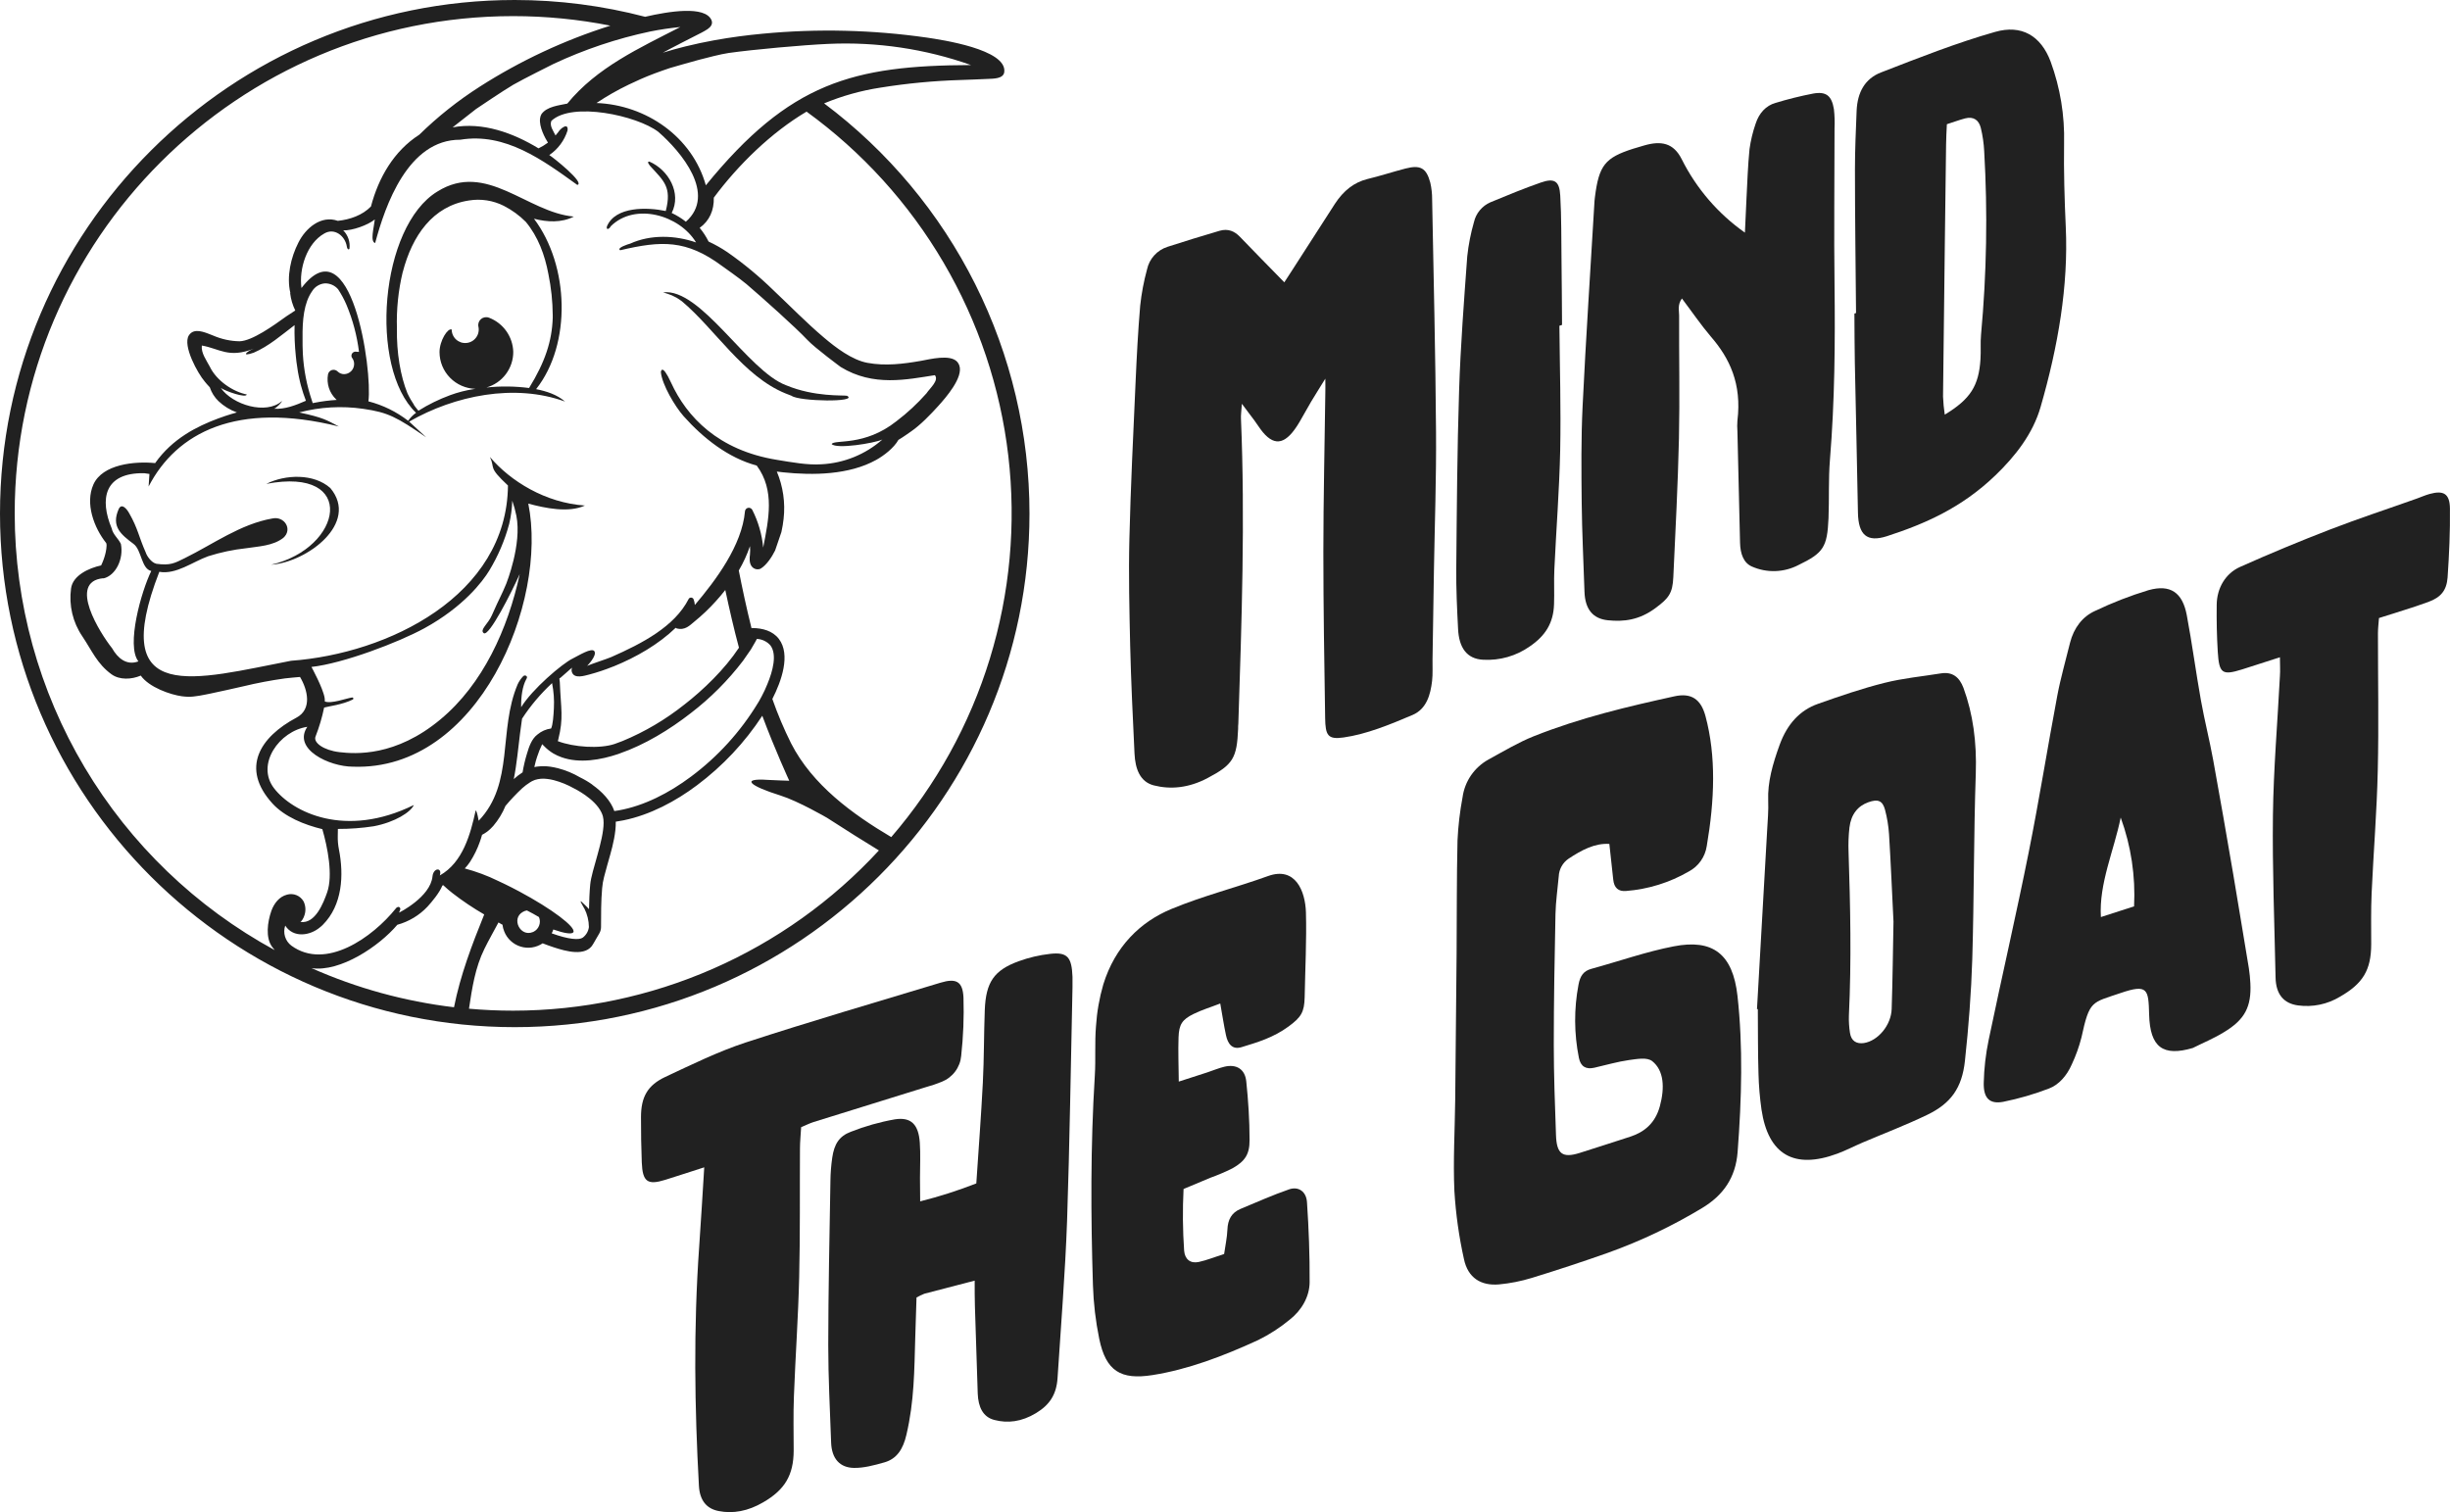 <svg width="81" height="50" viewBox="0 0 81 50" fill="none" xmlns="http://www.w3.org/2000/svg">
<path d="M55.331 31.291C54.432 31.464 53.519 31.786 52.612 32.034C52.352 32.104 52.24 32.271 52.187 32.559C52.035 33.358 52.04 34.179 52.2 34.976C52.257 35.263 52.432 35.368 52.712 35.303C53.094 35.216 53.48 35.103 53.857 35.05C54.125 35.014 54.456 34.951 54.626 35.087C55.011 35.395 55.045 35.96 54.876 36.581C54.721 37.145 54.354 37.437 53.893 37.585C53.334 37.763 52.775 37.951 52.216 38.124C51.657 38.297 51.464 38.154 51.443 37.533C51.408 36.538 51.37 35.543 51.37 34.536C51.37 33.103 51.396 31.663 51.426 30.221C51.434 29.814 51.497 29.39 51.534 28.975C51.539 28.859 51.571 28.746 51.627 28.645C51.684 28.544 51.763 28.457 51.859 28.392C52.294 28.102 52.737 27.872 53.207 27.904C53.251 28.298 53.294 28.684 53.335 29.077C53.362 29.36 53.509 29.481 53.756 29.46C54.489 29.403 55.2 29.183 55.836 28.814C55.993 28.73 56.128 28.611 56.23 28.466C56.333 28.32 56.4 28.153 56.427 27.977C56.687 26.455 56.742 25.004 56.385 23.677C56.234 23.116 55.915 22.901 55.359 23.023C53.809 23.364 52.258 23.727 50.704 24.345C50.203 24.545 49.708 24.841 49.213 25.112C48.982 25.239 48.785 25.418 48.635 25.634C48.486 25.851 48.39 26.099 48.354 26.36C48.265 26.832 48.209 27.309 48.187 27.789C48.158 29.037 48.166 30.275 48.157 31.519C48.144 33.13 48.129 34.742 48.111 36.354C48.099 37.363 48.039 38.392 48.084 39.382C48.13 40.138 48.235 40.89 48.4 41.63C48.53 42.254 48.964 42.519 49.558 42.468C49.928 42.434 50.293 42.361 50.648 42.252C51.486 41.995 52.325 41.718 53.163 41.422C54.245 41.034 55.284 40.54 56.267 39.947C56.973 39.524 57.384 38.939 57.448 38.087C57.583 36.323 57.628 34.584 57.443 32.926C57.289 31.546 56.63 31.036 55.331 31.291Z" fill="black" fill-opacity="0.87"/>
<path d="M74.35 32.013C74.176 30.979 74.011 29.945 73.835 28.915C73.619 27.652 73.4 26.388 73.171 25.131C73.05 24.467 72.885 23.825 72.766 23.16C72.599 22.224 72.472 21.267 72.297 20.336C72.155 19.59 71.755 19.31 71.03 19.514C70.423 19.698 69.832 19.929 69.26 20.202C68.852 20.387 68.564 20.757 68.438 21.252C68.296 21.834 68.126 22.418 68.017 23C67.692 24.724 67.419 26.446 67.073 28.172C66.659 30.24 66.18 32.31 65.749 34.378C65.651 34.847 65.596 35.324 65.585 35.803C65.574 36.309 65.775 36.515 66.228 36.431C66.743 36.327 67.249 36.18 67.74 35.992C68.065 35.87 68.333 35.568 68.495 35.195C68.63 34.908 68.737 34.61 68.815 34.304C69.083 33.066 69.152 33.161 70.106 32.835C71.012 32.525 71.031 32.711 71.053 33.543C71.081 34.637 71.518 34.939 72.496 34.651C72.843 34.477 73.191 34.336 73.524 34.13C74.219 33.714 74.438 33.286 74.4 32.512C74.392 32.345 74.375 32.178 74.35 32.013V32.013ZM70.555 29.968L69.458 30.322C69.39 29.214 69.892 28.12 70.113 27.032C70.456 27.972 70.606 28.97 70.555 29.968Z" fill="black" fill-opacity="0.87"/>
<path d="M64.162 22.266C63.541 22.367 62.921 22.423 62.297 22.58C61.567 22.763 60.832 23.014 60.1 23.274C59.512 23.482 59.09 23.932 58.837 24.627C58.61 25.253 58.434 25.86 58.459 26.474C58.473 26.796 58.441 27.136 58.423 27.471C58.313 29.437 58.201 31.403 58.088 33.369L58.116 33.363C58.122 34.077 58.116 34.795 58.138 35.505C58.148 35.9 58.181 36.295 58.237 36.686C58.459 38.18 59.317 38.675 60.749 38.143C61.027 38.04 61.303 37.896 61.581 37.777C62.292 37.474 63.007 37.203 63.713 36.863C64.495 36.487 64.866 35.978 64.963 35.077C65.085 33.95 65.172 32.818 65.206 31.708C65.267 29.658 65.252 27.631 65.322 25.575C65.357 24.534 65.229 23.602 64.914 22.743C64.78 22.389 64.551 22.202 64.162 22.266ZM62.541 33.36C62.525 33.894 62.091 34.417 61.621 34.488C61.378 34.522 61.201 34.421 61.162 34.147C61.133 33.959 61.121 33.769 61.127 33.579C61.214 31.752 61.174 29.965 61.116 28.183C61.105 27.909 61.114 27.634 61.145 27.362C61.197 26.928 61.42 26.648 61.774 26.524C62.081 26.415 62.238 26.467 62.32 26.77C62.391 27.037 62.436 27.309 62.454 27.585C62.512 28.534 62.553 29.488 62.601 30.472C62.583 31.411 62.573 32.383 62.541 33.36Z" fill="black" fill-opacity="0.87"/>
<path d="M42.62 39.325C42.082 39.511 41.545 39.749 41.008 39.974C40.717 40.097 40.593 40.327 40.58 40.654C40.569 40.919 40.509 41.196 40.471 41.462C40.151 41.565 39.89 41.671 39.633 41.726C39.359 41.785 39.172 41.64 39.149 41.352C39.102 40.673 39.096 39.993 39.13 39.313L40.016 38.942C40.264 38.853 40.507 38.749 40.743 38.632C41.162 38.396 41.316 38.167 41.312 37.687C41.312 37.032 41.269 36.386 41.203 35.754C41.16 35.343 40.872 35.179 40.485 35.269C40.295 35.313 40.102 35.397 39.91 35.459C39.604 35.559 39.301 35.657 38.972 35.762C38.967 35.226 38.948 34.768 38.964 34.3C38.979 33.873 39.083 33.712 39.458 33.527C39.728 33.393 40.007 33.311 40.343 33.18C40.415 33.583 40.464 33.91 40.532 34.227C40.593 34.511 40.737 34.719 41.049 34.623C41.57 34.464 42.096 34.311 42.6 33.941C43.023 33.632 43.122 33.461 43.134 32.971C43.151 32.037 43.201 31.091 43.176 30.172C43.156 29.464 42.828 28.64 41.923 28.966C40.861 29.349 39.792 29.615 38.736 30.051C37.704 30.476 36.865 31.291 36.476 32.551C36.346 33 36.265 33.461 36.235 33.927C36.189 34.479 36.23 35.013 36.196 35.563C36.051 37.911 36.063 40.212 36.134 42.493C36.153 43.089 36.222 43.682 36.342 44.267C36.563 45.339 37.057 45.629 38.097 45.467C39.269 45.284 40.434 44.843 41.595 44.309C41.968 44.125 42.318 43.899 42.638 43.635C43.035 43.325 43.296 42.87 43.298 42.392C43.303 41.503 43.27 40.622 43.211 39.756C43.19 39.394 42.927 39.219 42.62 39.325Z" fill="black" fill-opacity="0.87"/>
<path d="M34.715 31.539C34.361 31.579 34.012 31.661 33.677 31.783C32.862 32.081 32.594 32.477 32.558 33.395C32.528 34.198 32.535 34.99 32.494 35.796C32.438 36.892 32.353 37.994 32.278 39.129C31.673 39.365 31.053 39.564 30.422 39.722C30.422 39.407 30.416 39.176 30.416 38.942C30.416 38.554 30.437 38.161 30.41 37.782C30.369 37.187 30.129 36.926 29.587 37.01C29.088 37.098 28.599 37.236 28.128 37.422C27.744 37.566 27.58 37.83 27.515 38.278C27.478 38.533 27.458 38.79 27.455 39.048C27.425 40.859 27.385 42.672 27.383 44.474C27.383 45.559 27.44 46.624 27.478 47.696C27.497 48.239 27.774 48.526 28.227 48.535C28.551 48.542 28.907 48.448 29.248 48.35C29.649 48.232 29.857 47.917 29.967 47.44C30.228 46.336 30.228 45.292 30.259 44.239C30.272 43.796 30.287 43.352 30.301 42.901C30.384 42.853 30.471 42.811 30.561 42.776C31.083 42.638 31.605 42.505 32.224 42.343C32.224 42.668 32.224 42.937 32.232 43.201C32.261 44.159 32.292 45.117 32.325 46.075C32.342 46.526 32.499 46.856 32.88 46.951C33.314 47.063 33.768 47.015 34.25 46.725C34.708 46.449 34.929 46.102 34.964 45.563C35.075 43.828 35.218 42.085 35.279 40.364C35.366 37.781 35.401 35.215 35.458 32.645C35.458 32.528 35.458 32.412 35.458 32.298C35.433 31.646 35.29 31.473 34.715 31.539Z" fill="black" fill-opacity="0.87"/>
<path d="M31.137 35.768C31.312 35.698 31.465 35.582 31.578 35.431C31.692 35.28 31.761 35.101 31.778 34.913C31.848 34.273 31.874 33.628 31.854 32.984C31.829 32.441 31.606 32.338 31.092 32.493C28.944 33.144 26.796 33.769 24.649 34.471C23.763 34.761 22.876 35.195 21.995 35.608C21.406 35.885 21.193 36.274 21.192 36.934C21.192 37.438 21.198 37.94 21.218 38.436C21.244 39.076 21.408 39.192 21.992 39.011C22.392 38.889 22.791 38.751 23.283 38.597C23.226 39.507 23.176 40.369 23.115 41.233C22.925 43.922 22.965 46.542 23.107 49.126C23.134 49.609 23.358 49.883 23.757 49.961C24.233 50.055 24.727 49.969 25.235 49.671C25.949 49.258 26.236 48.773 26.24 47.966C26.24 47.365 26.224 46.77 26.248 46.163C26.297 44.853 26.392 43.532 26.422 42.227C26.456 40.804 26.439 39.395 26.448 37.977C26.448 37.751 26.473 37.518 26.487 37.269C26.652 37.2 26.771 37.14 26.89 37.102C28.13 36.715 29.37 36.332 30.609 35.946C30.789 35.897 30.964 35.839 31.137 35.768Z" fill="black" fill-opacity="0.87"/>
<path d="M80.325 16.333C80.186 16.371 80.046 16.434 79.906 16.484C78.95 16.825 77.986 17.14 77.028 17.51C76.037 17.892 75.047 18.304 74.059 18.745C73.575 18.961 73.294 19.446 73.287 19.992C73.28 20.517 73.291 21.035 73.322 21.548C73.366 22.271 73.469 22.337 74.119 22.136C74.518 22.013 74.916 21.876 75.377 21.732C75.377 21.971 75.391 22.158 75.377 22.351C75.298 23.884 75.165 25.431 75.146 26.948C75.124 28.754 75.197 30.532 75.233 32.32C75.244 32.883 75.509 33.179 75.973 33.243C76.455 33.309 76.944 33.208 77.36 32.957C78.119 32.523 78.393 32.078 78.395 31.222C78.395 30.66 78.384 30.102 78.409 29.532C78.47 28.181 78.583 26.816 78.612 25.474C78.648 23.953 78.617 22.451 78.618 20.94C78.618 20.775 78.64 20.605 78.652 20.435C79.232 20.248 79.756 20.096 80.278 19.905C80.697 19.753 80.886 19.525 80.92 19.098C80.973 18.33 81.007 17.564 80.998 16.814C80.992 16.317 80.782 16.207 80.325 16.333Z" fill="black" fill-opacity="0.87"/>
<path d="M47.348 6.591C47.349 6.404 47.328 6.217 47.286 6.035C47.156 5.553 46.96 5.445 46.464 5.573C46.045 5.682 45.625 5.82 45.207 5.92C44.772 6.028 44.419 6.3 44.132 6.742C43.665 7.464 43.2 8.187 42.736 8.911C42.64 9.061 42.543 9.21 42.461 9.335C41.946 8.808 41.467 8.322 40.992 7.828C40.818 7.646 40.602 7.55 40.324 7.63C39.749 7.797 39.173 7.977 38.596 8.162C38.428 8.217 38.277 8.314 38.159 8.445C38.04 8.576 37.959 8.736 37.922 8.909C37.815 9.302 37.739 9.702 37.696 10.107C37.624 10.958 37.58 11.804 37.543 12.647C37.466 14.374 37.38 16.103 37.339 17.82C37.31 19.009 37.339 20.185 37.365 21.356C37.394 22.548 37.452 23.728 37.508 24.912C37.532 25.433 37.696 25.852 38.145 25.968C38.702 26.11 39.303 26.055 39.924 25.726C40.769 25.281 40.893 25.065 40.934 24.095C40.934 24.036 40.934 23.978 40.941 23.922C41.052 20.539 41.167 17.152 41.028 13.844C41.022 13.725 41.041 13.598 41.058 13.351C41.232 13.588 41.353 13.74 41.467 13.895C41.565 14.026 41.65 14.169 41.753 14.292C42.167 14.784 42.536 14.679 42.965 13.95C43.096 13.728 43.218 13.5 43.349 13.278C43.48 13.056 43.61 12.859 43.817 12.52C43.817 12.771 43.822 12.879 43.817 12.988C43.794 14.738 43.753 16.493 43.752 18.237C43.752 20.078 43.783 21.909 43.811 23.741C43.819 24.32 43.903 24.457 44.419 24.384C45.175 24.277 45.943 23.962 46.7 23.64C47.164 23.443 47.294 22.969 47.347 22.512C47.374 22.276 47.356 22.046 47.361 21.812L47.407 18.892C47.433 17.355 47.489 15.806 47.477 14.281C47.459 11.708 47.396 9.152 47.348 6.591Z" fill="black" fill-opacity="0.87"/>
<path d="M59.454 18.685C60.294 18.281 60.41 18.085 60.453 17.136C60.479 16.49 60.447 15.856 60.5 15.205C60.66 13.242 60.674 11.322 60.652 9.411C60.63 7.696 60.652 5.967 60.652 4.244C60.662 4.034 60.655 3.823 60.632 3.614C60.559 3.167 60.379 3.017 59.948 3.093C59.526 3.175 59.108 3.278 58.697 3.404C58.389 3.49 58.156 3.738 58.043 4.091C57.948 4.364 57.881 4.645 57.841 4.931C57.786 5.486 57.769 6.033 57.74 6.584C57.72 6.954 57.706 7.322 57.689 7.692C56.802 7.067 56.084 6.233 55.599 5.263C55.328 4.724 54.921 4.647 54.36 4.809C54.239 4.844 54.116 4.879 53.993 4.918C53.062 5.216 52.863 5.467 52.73 6.519C52.724 6.559 52.72 6.599 52.717 6.639C52.584 8.902 52.432 11.169 52.323 13.427C52.271 14.506 52.282 15.57 52.293 16.631C52.304 17.615 52.353 18.587 52.385 19.564C52.404 20.146 52.664 20.459 53.16 20.509C53.677 20.561 54.193 20.509 54.739 20.1C55.174 19.777 55.298 19.614 55.322 19.081C55.392 17.551 55.474 16.017 55.508 14.496C55.538 13.132 55.508 11.785 55.514 10.429C55.514 10.255 55.455 10.082 55.606 9.869C55.938 10.307 56.232 10.741 56.562 11.128C57.181 11.842 57.591 12.689 57.441 13.909C57.432 14.025 57.432 14.141 57.441 14.256C57.467 15.486 57.496 16.716 57.528 17.946C57.537 18.309 57.643 18.611 57.92 18.732C58.163 18.84 58.427 18.891 58.693 18.883C58.958 18.874 59.218 18.807 59.454 18.685V18.685Z" fill="black" fill-opacity="0.87"/>
<path d="M61.323 11.987C61.356 13.642 61.397 15.293 61.426 16.949C61.44 17.686 61.722 17.941 62.383 17.729C63.631 17.324 64.847 16.796 65.964 15.723C66.64 15.074 67.21 14.336 67.463 13.461C68.046 11.445 68.386 9.446 68.297 7.507C68.255 6.593 68.228 5.671 68.241 4.739C68.264 3.818 68.113 2.901 67.796 2.036C67.477 1.185 66.84 0.802 65.956 1.056C64.7 1.413 63.442 1.908 62.191 2.394C61.657 2.6 61.408 3.051 61.382 3.668C61.356 4.314 61.327 4.962 61.327 5.6C61.327 7.186 61.35 8.768 61.363 10.35L61.309 10.368C61.313 10.908 61.313 11.448 61.323 11.987ZM64.3 7.926C64.312 6.877 64.326 5.827 64.34 4.777C64.34 4.567 64.356 4.355 64.366 4.107C64.595 4.034 64.782 3.964 64.968 3.915C65.248 3.842 65.426 3.97 65.489 4.235C65.55 4.486 65.587 4.742 65.6 5C65.717 7.02 65.682 9.045 65.496 11.06C65.47 11.336 65.496 11.602 65.477 11.877C65.422 12.756 65.146 13.196 64.296 13.71C64.266 13.512 64.247 13.312 64.239 13.113C64.257 11.385 64.279 9.656 64.3 7.926V7.926Z" fill="black" fill-opacity="0.87"/>
<path d="M49.036 21.814C49.584 21.845 50.127 21.69 50.575 21.374C51.092 21.022 51.357 20.601 51.378 19.986C51.393 19.595 51.37 19.214 51.389 18.822C51.45 17.51 51.555 16.186 51.582 14.885C51.609 13.503 51.568 12.141 51.556 10.771L51.643 10.743C51.638 10.049 51.635 9.356 51.626 8.662C51.616 7.929 51.626 7.187 51.584 6.469C51.558 5.984 51.392 5.88 50.943 6.035C50.386 6.229 49.829 6.459 49.274 6.689C49.139 6.748 49.02 6.837 48.926 6.95C48.831 7.063 48.765 7.196 48.732 7.339C48.625 7.711 48.55 8.091 48.509 8.476C48.401 9.956 48.287 11.438 48.24 12.899C48.176 14.872 48.164 16.83 48.146 18.788C48.139 19.467 48.172 20.135 48.206 20.8C48.236 21.402 48.483 21.787 49.036 21.814Z" fill="black" fill-opacity="0.87"/>
<path d="M27.246 3.418C27.842 3.171 28.466 2.996 29.104 2.898C29.984 2.756 30.873 2.672 31.764 2.645C32.065 2.633 32.368 2.625 32.669 2.609C32.837 2.6 33.172 2.609 33.202 2.385C33.303 1.631 31.11 1.313 30.643 1.243C28.847 0.986 27.026 0.942 25.219 1.114C24.712 1.161 24.169 1.231 23.616 1.331C23.3 1.389 22.98 1.456 22.66 1.535C22.41 1.597 22.16 1.665 21.915 1.742C22.088 1.646 22.271 1.552 22.449 1.461L22.493 1.437C22.696 1.334 22.9 1.232 23.102 1.126C23.13 1.111 23.158 1.097 23.189 1.082C23.26 1.046 23.328 1.006 23.395 0.962C23.496 0.894 23.579 0.788 23.521 0.662C23.306 0.182 22.118 0.372 21.329 0.555C19.922 0.187 18.473 9.34552e-05 17.018 0C7.634 0 0 7.618 0 16.981C0 26.344 7.634 33.962 17.018 33.962C26.402 33.962 34.036 26.344 34.036 16.981C34.036 14.35 33.423 11.754 32.244 9.4C31.066 7.047 29.355 4.998 27.246 3.418V3.418ZM22.147 2.25C22.147 2.25 22.862 2.042 23.103 1.979C23.343 1.917 23.838 1.787 24.088 1.752C24.909 1.636 26.56 1.487 27.387 1.451C28.99 1.378 30.592 1.616 32.104 2.151C28.193 2.165 26.107 2.726 23.336 6.127C22.887 4.52 21.357 3.469 19.721 3.406C20.061 3.178 20.416 2.976 20.784 2.799L21.174 2.619C21.486 2.48 21.817 2.361 22.147 2.25ZM17.732 12.857C18.895 11.376 18.825 8.785 17.654 7.232C18.088 7.345 18.566 7.372 18.971 7.161C17.426 7.025 16.08 5.321 14.463 6.331C12.557 7.486 12.188 12.153 13.755 13.649C13.653 13.721 13.565 13.811 13.495 13.914C13.105 13.612 12.658 13.393 12.18 13.27C12.319 12.234 11.616 7.367 9.967 9.523C9.88 8.893 10.141 8.044 10.724 7.719C11.064 7.522 11.414 7.806 11.467 8.153C11.472 8.192 11.5 8.281 11.553 8.229C11.568 8.118 11.558 8.005 11.522 7.899C11.486 7.793 11.427 7.696 11.348 7.617C11.638 7.63 12.166 7.443 12.392 7.256C12.362 7.531 12.23 7.988 12.403 8.036C12.735 6.796 13.489 4.612 15.217 4.62C16.705 4.373 17.952 5.297 19.086 6.114C19.358 6.055 18.28 5.198 18.16 5.127C18.447 4.932 18.66 4.646 18.764 4.314C18.798 4.042 18.533 4.236 18.453 4.373C18.425 4.405 18.398 4.441 18.366 4.479C18.294 4.325 18.161 4.162 18.229 3.996C18.913 3.352 21.057 3.822 21.761 4.356C22.527 5.022 23.7 6.427 22.676 7.331C22.531 7.217 22.374 7.12 22.207 7.042C22.54 6.385 22.104 5.618 21.47 5.343C21.369 5.337 21.47 5.455 21.498 5.491C21.946 5.984 22.217 6.18 22.011 6.977C21.407 6.849 20.348 6.815 20.065 7.486C20.034 7.616 20.142 7.582 20.193 7.48C20.997 6.686 22.467 7.112 23.013 8.016C22.318 7.776 21.513 7.748 20.833 8.056C20.782 8.068 20.37 8.198 20.505 8.274C21.866 7.955 22.688 7.917 23.871 8.794C23.871 8.794 24.475 9.219 24.681 9.395C25.212 9.849 26.305 10.825 26.695 11.241C26.946 11.508 27.796 12.135 27.796 12.135C28.877 12.797 29.991 12.545 30.908 12.405C31.053 12.579 30.74 12.839 30.63 13.006C30.331 13.344 30 13.652 29.64 13.925C28.572 14.774 27.587 14.519 27.496 14.683C27.657 14.857 28.899 14.656 29.172 14.533C28.613 15.025 27.903 15.313 27.159 15.351C26.696 15.383 26.176 15.284 25.682 15.204C23.743 14.888 22.705 13.783 22.186 12.651C21.876 11.977 21.849 12.304 21.849 12.304C21.889 12.721 22.319 13.444 22.602 13.762C23.248 14.488 24.08 15.143 25.018 15.393C25.627 16.214 25.41 17.18 25.232 18.105C25.191 17.67 25.069 17.247 24.871 16.858C24.858 16.833 24.838 16.814 24.813 16.802C24.788 16.79 24.76 16.786 24.733 16.791C24.706 16.796 24.681 16.81 24.662 16.831C24.644 16.851 24.633 16.877 24.63 16.905C24.532 18.032 23.663 19.189 22.972 20.004C22.968 19.939 22.954 19.875 22.931 19.814C22.923 19.795 22.908 19.779 22.89 19.769C22.871 19.76 22.85 19.756 22.829 19.761C22.815 19.763 22.802 19.769 22.791 19.777C22.779 19.786 22.77 19.797 22.765 19.81C22.301 20.716 21.237 21.273 20.205 21.727C20.08 21.782 19.535 21.959 19.412 22.016C19.412 22.016 19.733 21.691 19.656 21.54C19.58 21.389 19.114 21.686 18.936 21.772C18.588 21.939 17.588 22.794 17.23 23.384C17.222 23.032 17.276 22.683 17.397 22.461C17.419 22.422 17.436 22.395 17.411 22.358C17.404 22.351 17.395 22.345 17.385 22.34C17.376 22.336 17.365 22.334 17.355 22.334C17.344 22.334 17.334 22.336 17.324 22.34C17.314 22.345 17.305 22.351 17.298 22.358C17.222 22.437 17.16 22.528 17.114 22.627C16.465 24.157 17.01 25.899 15.826 27.137C15.803 27.05 15.788 26.877 15.728 26.79C15.555 27.577 15.307 28.513 14.541 28.946C14.628 28.67 14.328 28.686 14.299 28.977C14.231 29.662 13.193 30.176 13.193 30.176L13.227 30.089C13.235 30.073 13.237 30.055 13.233 30.038C13.229 30.02 13.219 30.005 13.204 29.995C13.19 29.988 13.173 29.986 13.157 29.988C13.143 29.991 13.129 29.997 13.117 30.005C13.105 30.013 13.095 30.024 13.088 30.036C12.316 30.997 10.77 32.094 9.633 31.267C9.534 31.192 9.46 31.088 9.424 30.969C9.387 30.85 9.389 30.723 9.43 30.605C9.702 31.023 10.25 30.937 10.574 30.665C10.609 30.639 10.642 30.61 10.673 30.578V30.578C11.321 29.927 11.374 28.938 11.204 28.078C11.176 27.935 11.164 27.79 11.167 27.644L11.171 27.408C11.567 27.409 11.962 27.38 12.353 27.32C13.068 27.185 13.583 26.846 13.682 26.617C11.412 27.734 9.667 26.853 9.06 26.063C8.452 25.273 9.234 24.17 10.16 24.032C9.666 24.764 10.878 25.349 11.671 25.35C15.824 25.499 18.126 19.905 17.466 16.652C18.014 16.799 18.798 16.967 19.338 16.715C18.034 16.628 16.874 15.909 16.198 15.11C16.382 15.501 16.116 15.421 16.794 16.053C16.759 19.696 12.839 21.613 9.622 21.848C6.493 22.45 3.53 23.378 5.267 18.907C5.826 19.002 6.361 18.58 6.882 18.392C7.291 18.262 7.712 18.173 8.138 18.127C8.555 18.063 9.021 18.051 9.366 17.785C9.686 17.504 9.402 17.056 9.004 17.143C7.952 17.326 7.048 17.992 6.106 18.456C5.766 18.625 5.624 18.703 5.171 18.641C4.997 18.601 4.85 18.373 4.819 18.268C4.583 17.738 4.564 17.482 4.273 16.973C4.204 16.844 4.022 16.606 3.92 16.841C3.674 17.408 3.995 17.67 4.414 17.983C4.685 18.183 4.669 18.808 5.001 18.879C4.671 19.551 4.164 21.347 4.576 21.868C4.182 22.016 3.887 21.756 3.706 21.434C3.315 20.944 2.229 19.231 3.412 19.119L3.421 19.125C3.829 19.026 4.094 18.481 3.997 17.984C3.91 17.801 3.736 17.677 3.693 17.472C3.292 16.513 3.433 15.623 4.767 15.646L4.941 15.671L4.913 16.086C5.836 14.304 7.823 13.261 11.203 14.101C10.797 13.889 10.691 13.808 9.892 13.637C10.581 13.456 11.3 13.415 12.005 13.517C12.836 13.637 13.108 13.787 14.092 14.461L13.527 13.941C15.036 13.074 17.012 12.672 18.681 13.277C18.414 13.047 18.073 12.937 17.725 12.867L17.732 12.857ZM19.319 30.037C19.416 30.228 19.468 30.439 19.47 30.654C19.461 30.722 19.439 30.788 19.404 30.848C19.369 30.907 19.323 30.959 19.268 31.001C19.149 31.088 18.802 31.064 18.24 30.86C18.261 30.819 18.279 30.777 18.293 30.733C18.663 30.862 18.913 30.901 18.957 30.82C19.044 30.654 18.246 30.052 17.169 29.476L17.136 29.459L16.928 29.35C16.852 29.311 16.777 29.274 16.703 29.238C16.629 29.203 16.544 29.161 16.466 29.126C16.114 28.953 15.745 28.816 15.366 28.715C15.43 28.648 15.488 28.575 15.54 28.497C15.672 28.291 15.781 28.071 15.862 27.84C15.891 27.761 15.916 27.681 15.937 27.603L15.949 27.596C16.044 27.547 16.132 27.484 16.21 27.41C16.244 27.379 16.275 27.345 16.306 27.311C16.476 27.112 16.613 26.888 16.712 26.646C16.884 26.442 17.067 26.247 17.262 26.065C17.343 25.992 17.431 25.926 17.523 25.868C17.546 25.854 17.569 25.84 17.591 25.828C17.622 25.812 17.654 25.798 17.687 25.787C17.814 25.748 17.949 25.736 18.081 25.754V25.754C18.156 25.762 18.231 25.775 18.304 25.794C18.54 25.856 18.768 25.949 18.98 26.069C18.98 26.069 19.658 26.395 19.881 26.857C19.902 26.899 19.919 26.943 19.932 26.988C19.949 27.059 19.957 27.133 19.956 27.206C19.956 27.798 19.558 28.781 19.514 29.238C19.49 29.475 19.479 29.79 19.473 30.062C19.43 30.013 19.386 29.966 19.338 29.922C19.218 29.808 19.101 29.673 19.316 30.037H19.319ZM17.616 30.818C17.203 30.991 16.893 30.375 17.282 30.154C17.325 30.128 17.371 30.111 17.42 30.103C17.555 30.172 17.689 30.245 17.819 30.322C17.857 30.411 17.859 30.511 17.825 30.602C17.791 30.693 17.724 30.768 17.636 30.81V30.81L17.616 30.818ZM16.986 25.761C17.086 25.263 17.133 24.72 17.193 24.252C17.213 24.088 17.236 23.924 17.26 23.762C17.541 23.331 17.875 22.937 18.252 22.587C18.307 22.861 18.327 23.141 18.312 23.42C18.301 23.65 18.279 23.97 18.22 24.087C18.054 24.109 17.897 24.178 17.769 24.286C17.579 24.429 17.492 24.683 17.422 24.92C17.36 25.122 17.312 25.328 17.277 25.537C17.173 25.604 17.075 25.68 16.983 25.763L16.986 25.761ZM19.584 25.944C19.456 25.852 19.319 25.772 19.177 25.703C18.949 25.569 18.703 25.467 18.447 25.401C18.366 25.38 18.284 25.364 18.201 25.351V25.351C18.057 25.33 17.911 25.328 17.767 25.346C17.745 25.346 17.724 25.353 17.702 25.357L17.67 25.363C17.67 25.358 17.67 25.354 17.67 25.349V25.343C17.701 25.208 17.733 25.089 17.757 25.025C17.803 24.882 17.859 24.742 17.925 24.606L18.012 24.693C18.094 24.775 18.186 24.846 18.285 24.907L18.295 24.913C18.381 24.963 18.472 25.005 18.566 25.038C19.161 25.251 19.863 25.125 20.442 24.93L20.484 24.914C21.322 24.624 22.145 24.12 22.84 23.578C23.489 23.08 24.069 22.499 24.565 21.849C24.652 21.725 24.739 21.6 24.826 21.473C24.876 21.391 24.924 21.309 24.969 21.226C24.987 21.192 25.006 21.159 25.024 21.125C25.108 21.129 25.191 21.15 25.267 21.186C25.343 21.222 25.412 21.273 25.468 21.336C25.695 21.633 25.555 22.176 25.368 22.625C25.339 22.694 25.309 22.762 25.281 22.826C25.214 22.967 25.148 23.091 25.095 23.183C25.083 23.205 25.069 23.225 25.057 23.245C24.484 24.191 23.733 25.017 22.846 25.678C22.113 26.226 21.292 26.643 20.464 26.793C20.413 26.802 20.361 26.81 20.31 26.817C20.196 26.479 19.905 26.174 19.581 25.946L19.584 25.944ZM22.621 23.3C22.001 23.793 21.315 24.198 20.583 24.501C20.496 24.535 20.409 24.568 20.322 24.598C19.822 24.767 18.962 24.704 18.443 24.506C18.447 24.488 18.453 24.47 18.457 24.452C18.638 23.727 18.544 23.456 18.508 22.552C18.503 22.512 18.498 22.474 18.493 22.434L18.532 22.408C18.581 22.373 18.863 22.11 18.915 22.076C18.903 22.102 18.897 22.13 18.897 22.158C18.897 22.187 18.903 22.215 18.915 22.241C19.002 22.448 19.322 22.343 19.478 22.304C19.744 22.233 20.005 22.146 20.26 22.043L20.299 22.029C21.031 21.731 21.769 21.307 22.341 20.756C22.347 20.762 22.352 20.772 22.36 20.774C22.647 20.861 22.816 20.666 22.945 20.563C23.203 20.354 23.444 20.126 23.666 19.879C23.773 19.762 23.878 19.637 23.979 19.508C24.114 20.14 24.27 20.821 24.431 21.416C23.955 22.135 23.253 22.81 22.618 23.303L22.621 23.3ZM15.993 20.934C16.167 21.064 16.911 19.585 17.183 18.981C16.791 20.802 15.96 22.624 14.565 23.784C13.082 25.023 11.752 24.931 11.223 24.869C10.695 24.807 10.354 24.553 10.431 24.355C10.553 24.043 10.649 23.722 10.716 23.395C10.855 23.353 11.325 23.3 11.664 23.129C11.671 23.125 11.677 23.119 11.681 23.111C11.684 23.104 11.684 23.095 11.682 23.087C11.68 23.079 11.675 23.072 11.668 23.067C11.661 23.062 11.652 23.06 11.644 23.061C11.466 23.084 10.949 23.281 10.738 23.193C10.74 23.153 10.738 23.113 10.732 23.073C10.678 22.746 10.297 22.052 10.297 22.052C11.345 21.937 13.175 21.24 14.03 20.773C15.32 20.067 15.958 19.225 16.176 18.865C16.467 18.385 16.689 17.866 16.834 17.324C16.894 17.072 16.928 16.814 16.936 16.555C16.993 16.718 17.038 16.884 17.072 17.053C17.259 17.999 16.743 19.283 16.738 19.299C16.564 19.719 16.544 19.704 16.261 20.345C16.139 20.628 15.849 20.825 15.993 20.934ZM6.934 12.119C6.822 11.906 6.643 11.671 6.673 11.425C7.254 11.524 7.56 11.859 8.394 11.527C8.133 11.63 7.966 11.808 8.389 11.661C8.889 11.446 9.306 11.079 9.739 10.75C9.731 11.094 9.745 11.437 9.781 11.779L9.801 11.964C9.828 12.187 9.867 12.408 9.919 12.627L9.949 12.745C9.995 12.916 10.05 13.085 10.114 13.251C9.784 13.395 9.419 13.54 9.059 13.515C9.135 13.498 9.341 13.277 9.32 13.262C8.798 13.723 7.692 13.387 7.301 12.828C7.453 12.932 8.137 13.175 8.159 13.043C7.704 12.953 7.159 12.59 6.934 12.119ZM11.642 11.834C11.685 11.892 11.709 11.963 11.708 12.035C11.708 12.123 11.674 12.208 11.611 12.271C11.549 12.334 11.465 12.37 11.376 12.371C11.297 12.371 11.221 12.34 11.164 12.284L11.159 12.28C11.135 12.256 11.105 12.24 11.072 12.232C11.039 12.224 11.004 12.225 10.972 12.235C10.94 12.245 10.911 12.264 10.888 12.29C10.866 12.315 10.851 12.346 10.844 12.379C10.817 12.528 10.828 12.682 10.874 12.827C10.921 12.971 11.004 13.101 11.114 13.206C11.116 13.209 11.119 13.211 11.122 13.213L11.132 13.223C10.886 13.238 10.64 13.269 10.398 13.317L10.338 13.329C10.338 13.32 10.332 13.31 10.33 13.301L10.309 13.236C10.142 12.742 10.043 12.229 10.013 11.709C10.005 11.53 10 11.35 10.003 11.171C9.996 10.591 10.045 10.019 10.318 9.63C10.363 9.556 10.425 9.493 10.499 9.448C10.572 9.403 10.656 9.376 10.743 9.369C10.825 9.368 10.906 9.384 10.982 9.418C11.057 9.451 11.123 9.501 11.177 9.563C11.286 9.728 11.38 9.902 11.457 10.083C11.664 10.579 11.803 11.1 11.869 11.633H11.862H11.818C11.795 11.633 11.773 11.627 11.749 11.627C11.725 11.628 11.702 11.635 11.682 11.648C11.662 11.66 11.646 11.678 11.634 11.699C11.623 11.72 11.618 11.744 11.619 11.767C11.62 11.791 11.627 11.814 11.64 11.834H11.642ZM13.317 8.992C13.626 7.8 14.304 6.81 15.503 6.629C15.898 6.564 16.303 6.627 16.659 6.807C16.927 6.945 17.172 7.123 17.384 7.336C17.791 7.826 18.013 8.431 18.131 9.063C18.223 9.51 18.271 9.965 18.274 10.421C18.274 10.452 18.274 10.482 18.274 10.513C18.248 11.277 18.024 11.967 17.492 12.829C17.024 12.769 16.551 12.763 16.082 12.813C16.339 12.739 16.565 12.584 16.725 12.37C16.885 12.156 16.971 11.896 16.969 11.63C16.961 11.386 16.882 11.151 16.742 10.951C16.601 10.752 16.406 10.598 16.179 10.509L16.165 10.504C16.121 10.487 16.074 10.483 16.027 10.491C15.981 10.499 15.938 10.519 15.903 10.549C15.867 10.58 15.841 10.619 15.825 10.663C15.81 10.707 15.807 10.755 15.817 10.8C15.831 10.862 15.831 10.925 15.818 10.986C15.806 11.048 15.78 11.106 15.743 11.156C15.707 11.207 15.66 11.25 15.606 11.281C15.551 11.313 15.491 11.333 15.429 11.339C15.366 11.346 15.303 11.34 15.243 11.321C15.184 11.301 15.129 11.27 15.082 11.228C15.035 11.186 14.998 11.135 14.973 11.078C14.947 11.021 14.934 10.959 14.934 10.896C14.934 10.888 14.934 10.889 14.934 10.896C14.807 10.834 14.531 11.262 14.531 11.643C14.532 11.96 14.657 12.264 14.879 12.49C15.101 12.717 15.403 12.848 15.72 12.857C15.702 12.857 15.682 12.862 15.664 12.865C15.397 12.906 15.135 12.973 14.882 13.066C14.516 13.201 14.164 13.373 13.834 13.58C13.818 13.563 13.801 13.544 13.784 13.522C13.767 13.5 13.758 13.488 13.744 13.47L13.731 13.454C13.714 13.432 13.698 13.408 13.681 13.383V13.375C13.647 13.325 13.613 13.27 13.577 13.208C13.541 13.147 13.506 13.077 13.47 13.003C13.242 12.44 13.108 11.662 13.123 10.857C13.104 10.23 13.168 9.603 13.315 8.992H13.317ZM21.499 1.041C21.83 0.975 22.16 0.927 22.493 0.893C21.144 1.587 19.733 2.228 18.756 3.425C18.467 3.487 18.083 3.521 17.902 3.772C17.877 3.816 17.861 3.865 17.855 3.915V3.915C17.818 4.202 18.029 4.578 18.116 4.716C18.018 4.789 17.914 4.852 17.804 4.905C16.963 4.394 15.958 4.026 14.964 4.211L15.739 3.604C15.739 3.604 16.653 2.986 16.971 2.801C17.29 2.617 18.293 2.117 18.293 2.117C19.317 1.636 20.392 1.275 21.499 1.041V1.041ZM0.486 16.975C0.486 7.909 7.879 0.533 16.964 0.533C18.044 0.533 19.121 0.638 20.18 0.848C18.658 1.328 17.205 2.006 15.861 2.866C15.142 3.325 14.472 3.857 13.862 4.454C13.019 4.994 12.514 5.879 12.264 6.827C11.98 7.119 11.568 7.26 11.169 7.302C10.611 7.105 10.103 7.546 9.866 8.02C9.616 8.51 9.471 9.137 9.599 9.687L9.593 9.696C9.617 9.894 9.674 10.087 9.762 10.266L9.469 10.458C9.035 10.771 8.339 11.27 7.924 11.284C7.625 11.28 7.329 11.216 7.055 11.098C6.854 11.023 6.533 10.862 6.333 10.996C6.295 11.021 6.264 11.055 6.241 11.094C6.035 11.434 6.536 12.345 6.77 12.617C6.802 12.655 6.871 12.741 6.936 12.806C6.993 12.979 7.092 13.136 7.223 13.263C7.398 13.428 7.605 13.556 7.832 13.637C7.832 13.637 7.558 13.708 7.209 13.838C6.514 14.098 5.705 14.497 5.129 15.312C4.458 15.245 3.391 15.346 3.089 16.017C2.808 16.644 3.106 17.448 3.512 17.957C3.546 18.036 3.498 18.257 3.479 18.328C3.446 18.454 3.401 18.577 3.343 18.695C2.944 18.781 2.407 19.022 2.349 19.458C2.273 20.013 2.406 20.577 2.722 21.04C3.036 21.507 3.211 21.95 3.688 22.296C3.956 22.488 4.347 22.469 4.654 22.338C4.927 22.725 5.636 22.972 6.017 23.022C6.082 23.03 6.148 23.036 6.214 23.038C6.43 23.046 6.749 22.974 6.963 22.931C7.327 22.856 7.688 22.772 8.05 22.691C8.502 22.582 8.959 22.495 9.42 22.431C9.586 22.411 9.753 22.398 9.919 22.383C10.172 22.807 10.326 23.448 9.803 23.727C8.586 24.375 7.948 25.401 9.006 26.565C9.412 27.011 10.071 27.274 10.657 27.415C10.831 28.017 11.014 28.937 10.816 29.506C10.694 29.853 10.424 30.551 9.939 30.484H9.932C9.957 30.463 9.979 30.439 9.997 30.411C10.029 30.361 10.054 30.307 10.07 30.25C10.116 30.101 10.104 29.941 10.035 29.801C9.982 29.71 9.9 29.638 9.802 29.598C9.704 29.558 9.595 29.552 9.493 29.58C9.232 29.644 9.058 29.875 8.971 30.119C8.842 30.487 8.774 31.003 8.995 31.304C9.024 31.343 9.055 31.379 9.082 31.415C6.482 30 4.311 27.913 2.798 25.372C1.286 22.831 0.487 19.93 0.486 16.975V16.975ZM10.3 32.011C11.252 32.15 12.537 31.285 13.136 30.577C13.518 30.472 13.863 30.265 14.134 29.977C14.277 29.821 14.53 29.519 14.624 29.283L14.651 29.266C14.758 29.369 14.87 29.459 14.961 29.532C15.294 29.79 15.644 30.025 16.009 30.236C15.604 31.236 15.22 32.243 15.01 33.304C13.384 33.111 11.796 32.675 10.3 32.011V32.011ZM16.964 33.417C16.472 33.417 15.986 33.395 15.505 33.352C15.608 32.673 15.708 31.996 16.016 31.372C16.161 31.076 16.326 30.791 16.48 30.5L16.567 30.551L16.613 30.575C16.622 30.652 16.641 30.727 16.671 30.798C16.717 30.916 16.79 31.023 16.884 31.109C16.977 31.196 17.089 31.26 17.211 31.298C17.333 31.336 17.462 31.346 17.588 31.327C17.714 31.308 17.835 31.261 17.941 31.19C18.064 31.238 18.187 31.283 18.31 31.323C18.691 31.447 19.378 31.652 19.614 31.207L19.815 30.86C19.852 30.797 19.871 30.725 19.871 30.651C19.871 30.236 19.871 29.789 19.907 29.372C19.918 29.245 19.939 29.12 19.971 28.997C20.034 28.748 20.108 28.502 20.176 28.255C20.263 27.943 20.366 27.529 20.358 27.168C20.445 27.156 20.532 27.141 20.612 27.124C21.497 26.944 22.34 26.492 23.045 25.963C23.893 25.328 24.623 24.551 25.202 23.666C25.627 24.805 26.094 25.815 26.094 25.815C26.094 25.815 25.592 25.8 25.39 25.787C24.462 25.723 24.794 25.987 25.799 26.302C26.394 26.488 27.339 27.038 27.339 27.038C27.99 27.46 28.548 27.806 29.058 28.119C27.519 29.788 25.649 31.121 23.568 32.033C21.486 32.945 19.238 33.416 16.964 33.417ZM26.154 24.577C25.917 24.102 25.71 23.612 25.535 23.111C25.835 22.523 26.148 21.647 25.75 21.125C25.543 20.854 25.203 20.769 24.88 20.766C24.869 20.766 24.857 20.768 24.846 20.771C24.678 20.098 24.539 19.444 24.425 18.863C24.575 18.608 24.699 18.338 24.795 18.058C24.804 18.149 24.804 18.242 24.795 18.333C24.779 18.456 24.771 18.611 24.846 18.718C24.875 18.759 24.915 18.791 24.961 18.808C25.008 18.826 25.059 18.829 25.107 18.817C25.126 18.812 25.144 18.805 25.16 18.794C25.347 18.678 25.524 18.407 25.618 18.216C25.623 18.208 25.625 18.201 25.629 18.193L25.832 17.598L25.837 17.577C25.868 17.437 25.892 17.296 25.907 17.154C25.967 16.623 25.89 16.085 25.683 15.592C25.753 15.602 25.823 15.611 25.892 15.617C26.877 15.721 28.073 15.704 28.965 15.208C29.217 15.069 29.551 14.815 29.703 14.544C29.846 14.462 30.063 14.305 30.122 14.265C30.427 14.056 30.773 13.698 31.02 13.424C31.267 13.15 31.856 12.48 31.716 12.082C31.701 12.039 31.678 11.999 31.648 11.964C31.415 11.704 30.746 11.878 30.442 11.932C29.86 12.034 29.271 12.106 28.683 11.998C28.168 11.905 27.626 11.489 27.236 11.158C26.657 10.668 26.122 10.117 25.57 9.597C25.098 9.137 24.59 8.716 24.05 8.339C23.852 8.205 23.644 8.087 23.427 7.987C23.346 7.825 23.248 7.673 23.132 7.534C23.456 7.302 23.61 6.952 23.599 6.536C24.403 5.453 25.497 4.382 26.666 3.691C28.505 5.025 30.048 6.725 31.196 8.684C32.344 10.643 33.073 12.818 33.336 15.072C33.599 17.326 33.391 19.61 32.725 21.78C32.059 23.95 30.949 25.958 29.466 27.678C28.184 26.918 26.859 25.956 26.154 24.577Z" fill="black" fill-opacity="0.87"/>
<path d="M8.805 15.999C11.838 15.418 11.334 18.124 8.964 18.672C10.132 18.595 11.893 17.302 10.921 16.137C10.378 15.652 9.436 15.682 8.805 15.999Z" fill="black" fill-opacity="0.87"/>
<path d="M22.373 9.846C22.427 9.878 22.485 9.919 22.547 9.964C23.634 10.874 24.573 12.439 25.966 13.007L26.169 13.086C26.419 13.276 28.401 13.307 28.004 13.086C27.883 13.06 26.933 13.132 25.991 12.739C24.72 12.269 23.171 9.509 21.922 9.667C22.023 9.696 22.122 9.73 22.219 9.769L22.373 9.846Z" fill="black" fill-opacity="0.87"/>
</svg>
